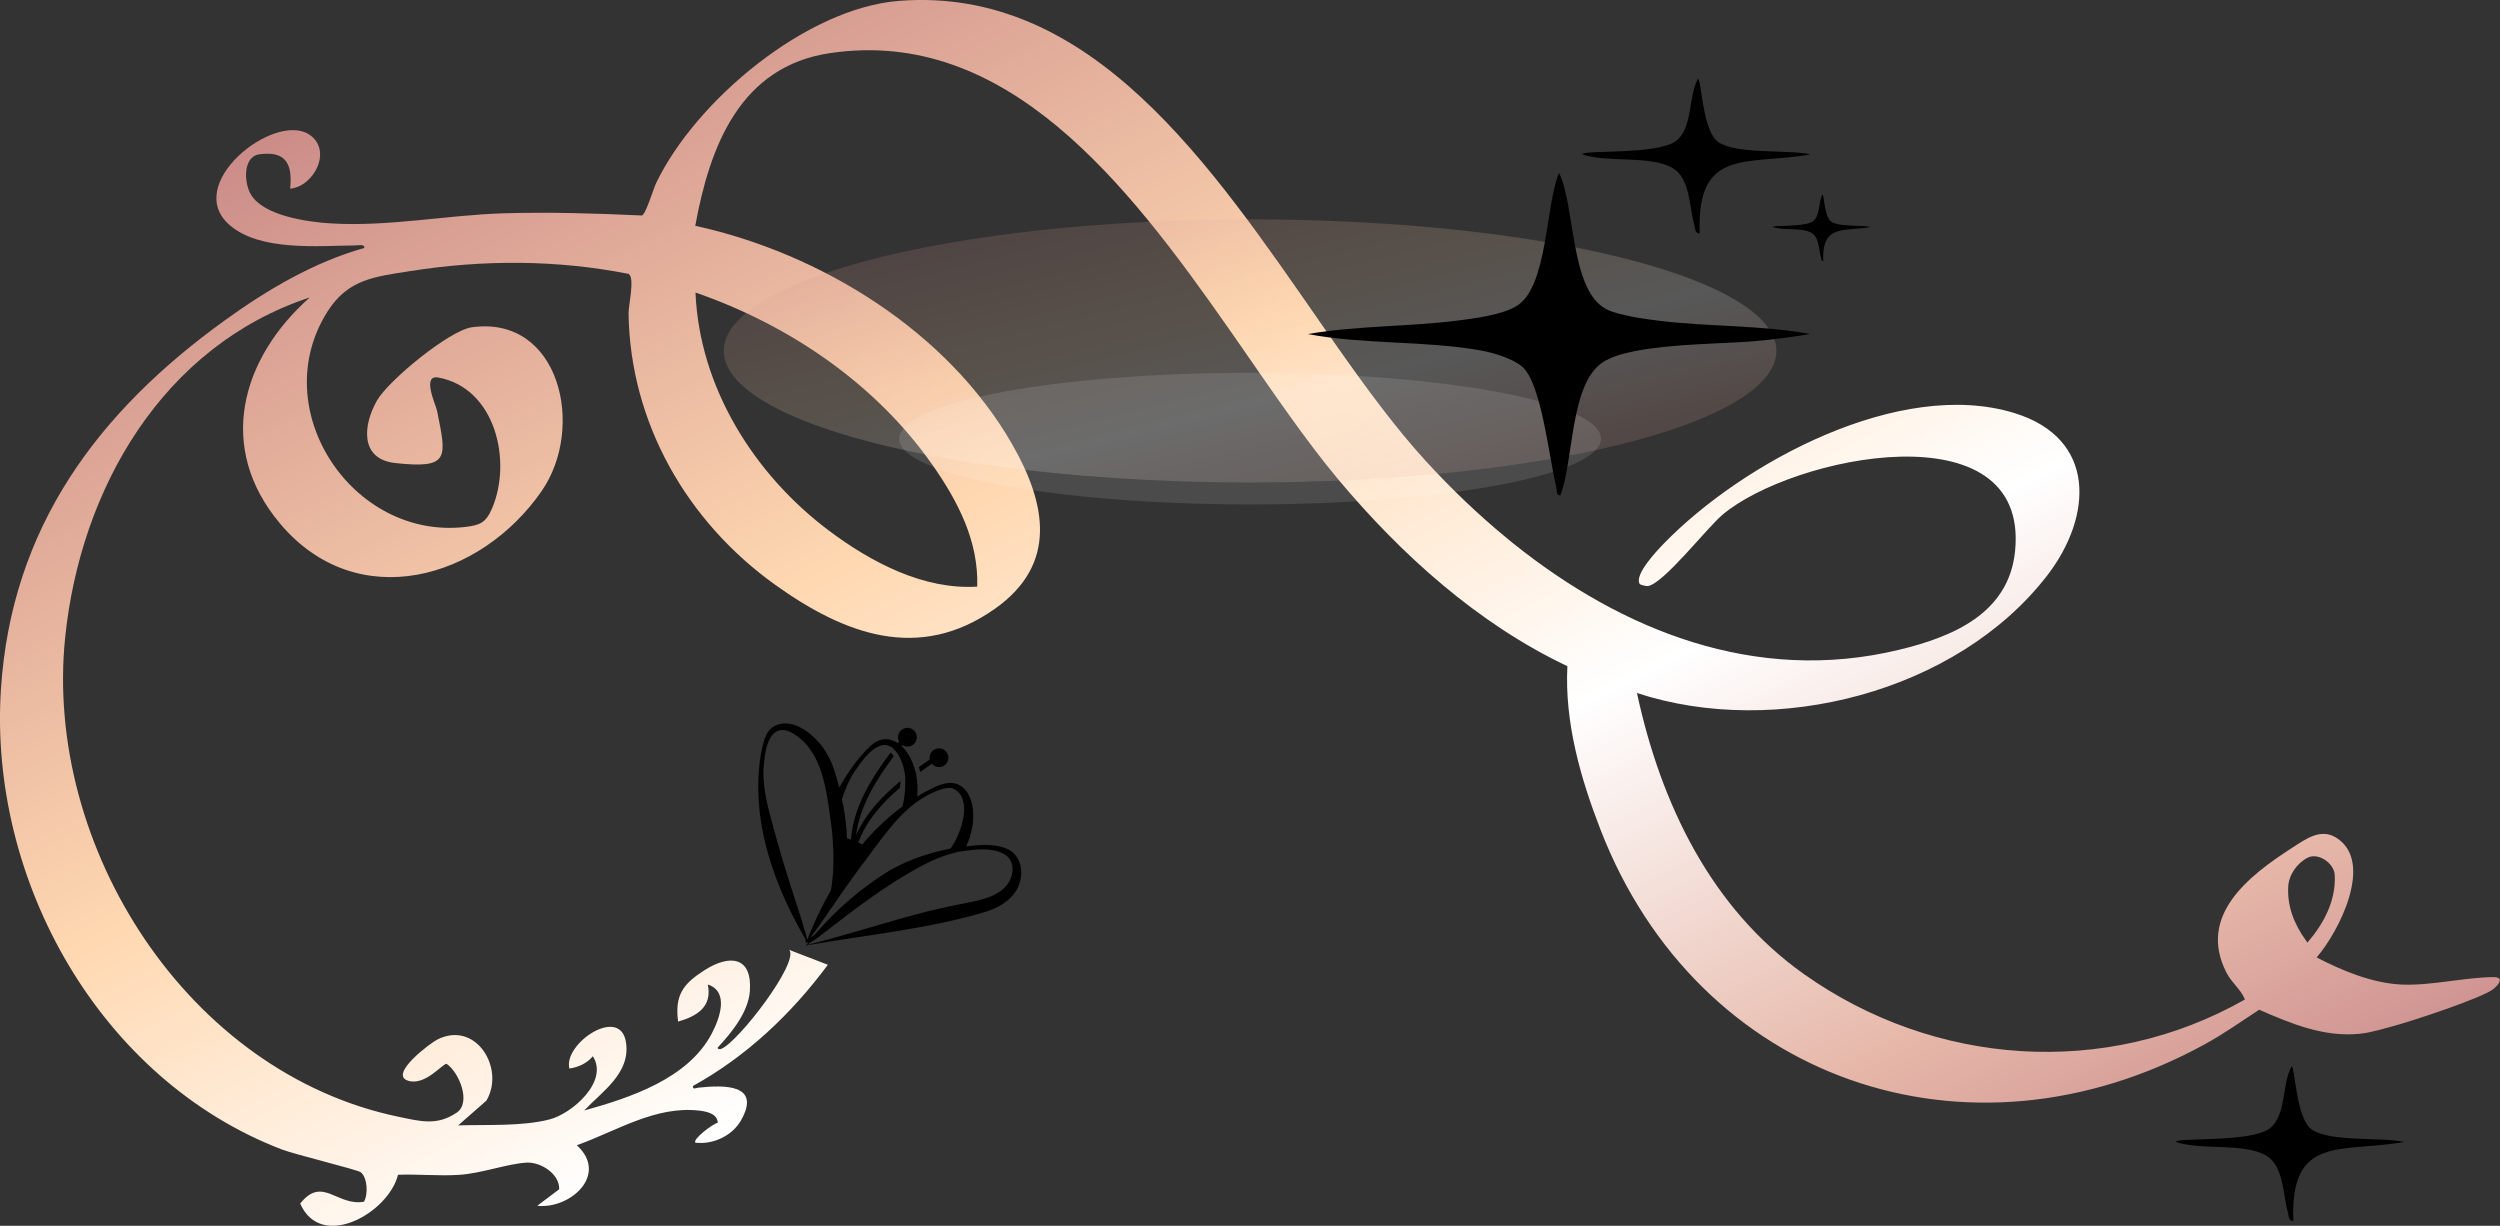 <?xml version="1.0" encoding="UTF-8"?>
<svg id="Layer_2" data-name="Layer 2" xmlns="http://www.w3.org/2000/svg" viewBox="0 0 569.96 279.46">
  <rect x="0" y="0" width="569.96" height="279.46" fill="#333333" stroke="none"/>
  <defs>
    <linearGradient id="roseGoldGradient" x1="0" y1="0" x2="1" y2="1">
      <stop offset="0%" stop-color="#b76e79"/>
      <stop offset="40%" stop-color="#ffd8b1"/>
      <stop offset="60%" stop-color="#fff"/>
      <stop offset="80%" stop-color="#e6b7a9"/>
      <stop offset="100%" stop-color="#b76e79"/>
    </linearGradient>
  </defs>
  <g id="Layer_1-2" data-name="Layer 1">
    <g>
      <path fill="url(#roseGoldGradient)" d="M179.96,216.57c2.23,2.92-11.6,20.95-15.5,22.54-.26.11-.92.14-.84-.28,3.19-3.41,7.02-8.12,7.34-12.93.54-7.86-4.62-8.37-10.34-4.71-4.84,3.09-6.83,5.63-6.02,11.72,4.34-1.25,7.81-3.39,6.77-8.46,4.97,1.64,2.67,7.86.85,11.28-5.43,10.23-18.56,14.53-29.03,17.45,4.14-4.4,10.53-8.47,9.54-15.45-1.23-8.67-14.35.19-12.92,5.88,2.06-.29,4.02-1.2,5.35-2.81,3.69,5.74-4.72,13.07-9.83,14.4-6.24,1.63-14.43,1.17-20.87,1.37l6.44-5.65c4.31-7.3-2.38-18.32-11.14-13.95-1.71.85-11.13,7.95-6.78,9.4,3.95,1.31,7.96-3.98,8.85-3.83,2.91,2.02,5.66,8.89,2.26,11.15-4.54,3.02-8.22,1.95-13.17.93-48.08-9.95-80.98-61.55-76.06-109.32,3.49-33.9,22.22-66.41,55.77-77.49-15.74,13.96-21.34,34.28-6.77,51.57,17.57,20.85,45.71,12.71,59.64-7.44,10.02-14.49,4.12-40.1-15.92-37.33-5.13.72-18.98,12.08-21.63,16.7-3.17,5.53-3.99,13.35,4.12,14.25,12.62,1.41,11.69-1.26,9.59-11.84-.3-1.45-3.58-8.36.28-7.65,13.04,2.42,16.84,19.05,12.26,29.8-1.43,3.33-2.73,3.89-6.42,4.3-25.57,2.74-45.2-26.92-31.11-49.15,4.69-7.4,10.81-7.95,18.95-9.23,16.47-2.6,33.35-2.59,49.72.66,1.43,1.01-.06,7.08-.04,9.02.38,25.04,13.4,47.51,33.41,61.84,15.75,11.28,32.78,17.78,50.19,5.43,14.28-10.14,11.64-23.9,3.84-37.49-14.78-25.75-43.63-43.51-72.23-49.77,3.33-18.26,10.25-36.35,30.78-39.38,40.13-5.9,67.58,29.55,90.82,62.79.72,1.03,1.43,2.05,2.14,3.07,7.95,11.45,15.44,22.48,22.79,31.27,14.38,17.19,31.89,32.98,52.3,42.65-.65,12.77,2.97,25.46,7.54,37.25,22.19,57.25,83.77,78.54,137.74,48.97,4.3-2.35,8.35-5.22,12.44-7.9,7.29,3.19,14.72,6.29,22.9,5.49,2.61-.25,6.07-1.32,8.67-2.04,3.93-1.09,19.16-6.11,21.75-8.11,1.25-.97,2.69-2.78.06-2.77-6.54.04-14.2,1.98-20.83,1.7-6.66-.28-13.64-3.16-19.45-6.19,5.08-5.86,13.22-21.8,4.48-27.29-3.58-2.26-7.03.35-10.05,2.29-9.9,6.37-21.62,15.43-15.02,28.42,1.22,2.41,3.28,3.8,4.24,6.17-31.77,18.08-70.84,15.22-100.47-5.74-21.34-15.09-32.73-39.05-38.14-64.13,31.63,10.38,72.97-.16,93.52-26.78,10.41-13.5,11.33-31.25-7.45-37.04-26.13-8.06-61.94,11.26-79.9,29.7-1.53,1.58-6.86,7.16-5.54,9.26.12.18,1.44.53,1.82.48,3.53-.44,13.37-13.11,16.98-16.2,15.86-13.51,70.04-24.69,66.78,8.18-1.4,14.28-14.26,19.61-26.47,22.55-32.69,7.89-63.13-4.38-87.92-24.24-.43-.36-.87-.71-1.31-1.07-6.68-5.47-12.93-11.48-18.71-17.8-6.71-7.34-13.25-16.2-19.9-25.65-1.38-1.95-2.75-3.92-4.13-5.92C276.1,37.69,248.86-3.16,205.05.19c-21.27,1.63-46.43,22.78-55.44,41.5-.68,1.41-2.36,7.14-3.26,7.44-10.44-.48-21.02-.81-31.5-.5-12.9.38-26.32,3.11-39.45,2.3-5.21-.32-15.29-1.69-18.2-6.59-1.64-2.77-1.8-8.63,1.92-9.16,6.07-.85,7.62,2.22,7.02,7.83,5.53-.47,9.78-8.95,4.24-12.41-8.05-5.02-28.86,11.49-17.95,20.78,6.99,5.96,20.18,4.65,28.64,4.57.65,0,2.12-.37,1.98.58-11.46,3.22-22.13,9.53-31.72,16.45C22.36,93.84,2.62,120.17.21,157.13c-2.83,43.64,22.61,89.07,64.1,104.95,2.96,1.13,17.2,4.59,17.93,5.17,1.53,1.22,1.74,5.03.73,6.72-6.16,1.1-9.44-5.99-14.53.42,4.78,10.92,20.19,2.08,22.3-6.56,4.6-.18,9.41.32,14,.01,4.98-.32,10.91-2.52,15.29-2.78,3.22-.19,7.62,2.59,7.45,6.08l-4.99,3.75c7.43.83,16.37-7.03,9.02-13.8,8.99-3.19,17.89-9.04,27.89-7.89,1.64.18,4.23.71,4.23,2.8-.96.07-5.89,3.81-5.07,4.52,4.07.46,8.4-1.6,10.38-5.1,4.71-8.31-3.88-8.07-9.71-7.45-.56.06-1.39.57-1.23-.4,12.19-6.71,22.5-16.49,30.74-27.62M212.55,105.94c5.77,8.25,10.59,17.37,10.24,27.8-12.26.77-24.22-5.59-33.76-12.73-17.05-12.78-29.57-32.65-30.47-54.32,21.27,7.37,40.98,20.69,53.99,39.26ZM525.75,214.45c-2.69-3.7-4.32-7.75-4.07-12.34.16-2.75,2.1-5.41,4.47-6.59,2.38-1.19,5.99,1.27,6.13,3.93.32,5.8-2.43,11.07-6.24,15.46l-.29-.47Z"/>
      <ellipse cx="285" cy="80" rx="120" ry="30" fill="url(#roseGoldGradient)" opacity="0.18"/>
      <ellipse cx="285" cy="100" rx="80" ry="15" fill="#fff" opacity="0.12"/>
      <path d="M355.75,112.91c-1.01.17-.79-1.24-.97-1.99-1.58-6.29-3.34-23.68-7.8-27.37-2.31-1.91-6.55-3.14-9.5-3.67-12.66-2.25-26.62-1.31-39.31-3.72,11.21-1.94,22.75-1.65,34.02-3.06,3.92-.49,10.51-1.32,13.76-3.46,6.96-4.58,6.36-22.83,9.49-30.24,3.76,7.77,2.46,26.54,10.68,31.04,2.69,1.47,9.28,2.35,12.49,2.73,11.3,1.35,22.88.93,34.09,2.98-4.23.71-8.63,1.28-12.92,1.65-8.46.74-27.75.48-34.31,4.75-7.59,4.93-6.63,22.35-9.72,30.34Z"/>
      <path d="M387.51,53.18c-1.1.18-1.07-1.35-1.29-2.14-1.09-3.93-.91-10.39-4.89-12.73-5.09-2.99-14.87-1.14-20.61-3.12,0-1.09,17.1.21,21.42-3.08,3.83-2.92,2.73-10.24,4.99-14.15.77.02.98,12.05,4.67,14.47,4.26,2.81,15.81,1.62,20.98,2.76-14.35,2.58-26.02-1.8-25.27,17.99Z"/>
      <path d="M522.84,278.33c-1.1.18-1.07-1.35-1.29-2.14-1.09-3.93-.91-10.39-4.89-12.73-5.09-2.99-14.87-1.14-20.61-3.12,0-1.09,17.1.21,21.42-3.08,3.83-2.92,2.73-10.24,4.99-14.15.77.02.98,12.05,4.67,14.47,4.26,2.81,15.81,1.62,20.98,2.76-14.35,2.58-26.02-1.8-25.27,17.99Z"/>
      <path d="M415.66,59.48c-.47.08-.46-.58-.55-.92-.47-1.69-.39-4.47-2.1-5.47-2.19-1.28-6.39-.49-8.86-1.34,0-.47,7.35.09,9.21-1.32,1.65-1.26,1.17-4.4,2.15-6.09.33.01.42,5.18,2.01,6.22,1.83,1.21,6.8.7,9.02,1.19-6.17,1.11-11.19-.77-10.87,7.73Z"/>
      <g>
        <path d="M209.8,176c.87-.64,1.75-1.27,2.64-1.88h0c.61.73,1.65.99,2.55.56,1.07-.5,1.53-1.78,1.02-2.85-.5-1.07-1.78-1.53-2.85-1.02-.9.42-1.36,1.39-1.19,2.32-.84.58-1.66,1.17-2.48,1.76.12.37.22.73.31,1.11Z"/>
        <path d="M229.19,193.35c-2.9-1.05-5.93-.73-8.91-.39,1.21-2.61,1.83-5.44,1.53-8.43-.26-2.44-1.47-5.31-4.13-5.94-2.54-.46-4.63.9-6.75,1.94-.61.34-1.22.69-1.82,1.05.14-1.61.08-3.3-.23-4.89-.01-.41-.12-.79-.28-1.17-.55-1.96-1.54-4.04-3.05-5.43.06-.07.12-.14.17-.22h.01c.79.51,1.87.45,2.6-.22.87-.8.93-2.15.13-3.03-.8-.87-2.15-.93-3.02-.13-.74.67-.89,1.73-.45,2.57-.09.12-.19.24-.29.37-.75-.5-1.62-.83-2.61-.91-1.38-.05-2.6.63-3.51,1.43-1.74,1.57-3.21,3.38-4.53,5.28-.98,1.39-1.88,2.83-2.71,4.31-.33-1.33-.72-2.65-1.14-3.96-.76-2.34-1.95-4.54-3.56-6.39-2.34-2.62-6.33-5.47-10.01-3.71-1.22.65-1.94,1.85-2.32,2.99-.71,2.24-1.08,4.54-1.26,6.85-1.21,13.72,3.84,27.19,10.63,38.9v.65c.21-.01.43-.02.64-.03-.2.24-.39.48-.58.72,13.38-2.38,27.94-3.73,41.21-7.75,2.31-.8,4.74-1.98,6.37-4.24,2.44-3.24,2.05-8.72-2.13-10.23ZM194.9,175.8c1.81-2.69,5.55-8.01,8.84-5.11-.02.03-.05.06-.07.09.13.09.26.19.37.3.15.14.27.31.38.49.01-.02.03-.04.04-.06,1.16,1.79,1.73,3.71,1.92,5.7.03.07.01.15.01.23,0,.4.02.74,0,1.14.01,1.74-.2,3.47-.64,5.27-2.95,2.18-5.66,4.7-8.11,7.42-.35.42-.7.84-1.05,1.26-.3-.17-.6-.32-.91-.46,1.84-4.95,5.35-8.95,9.49-12.47,0-.06,0-.12,0-.18.02-.1.03-.2.04-.3,0,0,0,.01,0,.02,0-.02,0-.04,0-.05,0-.04.01-.08.02-.13.02-.17.04-.34.06-.52.01-.13.02-.25.03-.38-4.27,3.5-7.99,7.46-10.15,12.37.83-6.55,4.44-12.47,8.59-18.02-.03-.03-.07-.06-.09-.1-.06-.13-.13-.25-.21-.36-.09-.11-.19-.2-.3-.29-.04-.03-.08-.05-.12-.08-4.53,6.04-8.48,12.51-9.04,19.81-.3-.1-.6-.19-.91-.27-.02-.63-.05-1.25-.09-1.86-.19-2.39-.55-4.76-1.05-7.09.74-2.23,1.65-4.39,2.93-6.38ZM191.73,203.85c1.4-2,2.8-3.99,3.98-5.59,1.05-1.35,2.1-2.79,3.17-4.24,1.93-2.63,3.93-5.32,6.16-7.66.68-.72,1.38-1.4,2.11-2.04.47-.41.95-.81,1.44-1.18.12-.09.25-.18.37-.26,1.68-1.2,3.49-2.21,5.43-2.86,1.04-.35,2.05-.53,2.96-.23,4.61,2.21,1.75,10.35-.56,13.55-.03.04-.06.09-.1.13-4.36.85-8.68,2.23-12.63,4.31-.39.21-.77.42-1.16.63-.32.19-.64.38-.96.58-.16.1-.32.21-.48.31-1.02.66-2.01,1.34-2.99,2.05-2.99,2.16-5.82,4.55-8.45,7.14-.14.14-.27.27-.41.41-.97.97-1.91,1.97-2.81,2.99-.37.41-.73.82-1.09,1.24-.17.09-.34.21-.51.32l-.55.41c.4-.47.76-.95,1.1-1.44.79-1.06,1.55-2.15,2.27-3.2.31-.45.64-.93.99-1.43.12-.17.24-.35.37-.53.75-1.09,1.55-2.25,2.35-3.41ZM184.04,214.26s0,0-.01-.02c-.03-.15-.07-.3-.11-.45-.07-.28-.15-.56-.23-.86-.98-3.6-2.55-8.14-3.56-11.37-1.38-4.32-2.65-8.63-3.82-12.96-1.17-4.32-2.44-8.71-2.25-13.21.24-3.45.86-10.57,5.94-8.61,6.31,3.09,7.99,10.42,9,17.58.12.81.22,1.63.33,2.43.12.94.24,1.87.36,2.77.02.17.03.34.04.52.02.16.03.32.04.49.34,4.08.39,8.37-.34,12.44-.1.16-.2.32-.29.49-1.97,3.47-3.68,7.08-5.1,10.76ZM229.32,202.05c-1.97,2.28-5.51,3.12-8.52,3.7-3.13.61-6.6,1.35-9.67,2.11-9.02,2.31-17.72,5.24-27.11,7.56.31-.25.6-.45.88-.63.18-.12.35-.23.53-.33.35-.23.71-.45,1.08-.73.09-.07.18-.14.27-.21.04-.03.07-.06.11-.09.46-.35.92-.71,1.38-1.06.85-.66,1.7-1.32,2.56-1.98.83-.64,1.67-1.28,2.51-1.92.43-.33.87-.65,1.31-.98.99-.74,1.99-1.48,3-2.2,1.15-.83,2.31-1.64,3.49-2.44,1.07-.72,2.15-1.42,3.24-2.1.63-.4,1.28-.79,1.92-1.17,2.9-1.76,5.94-3.43,9.17-4.54.79-.27,1.59-.51,2.41-.7.28-.07.56-.13.84-.19.34-.05.68-.1,1.03-.14,2.96-.42,6.19-.75,8.88.55,3.01,1.42,2.66,5.3.69,7.49Z"/>
      </g>
    </g>
  </g>
</svg>